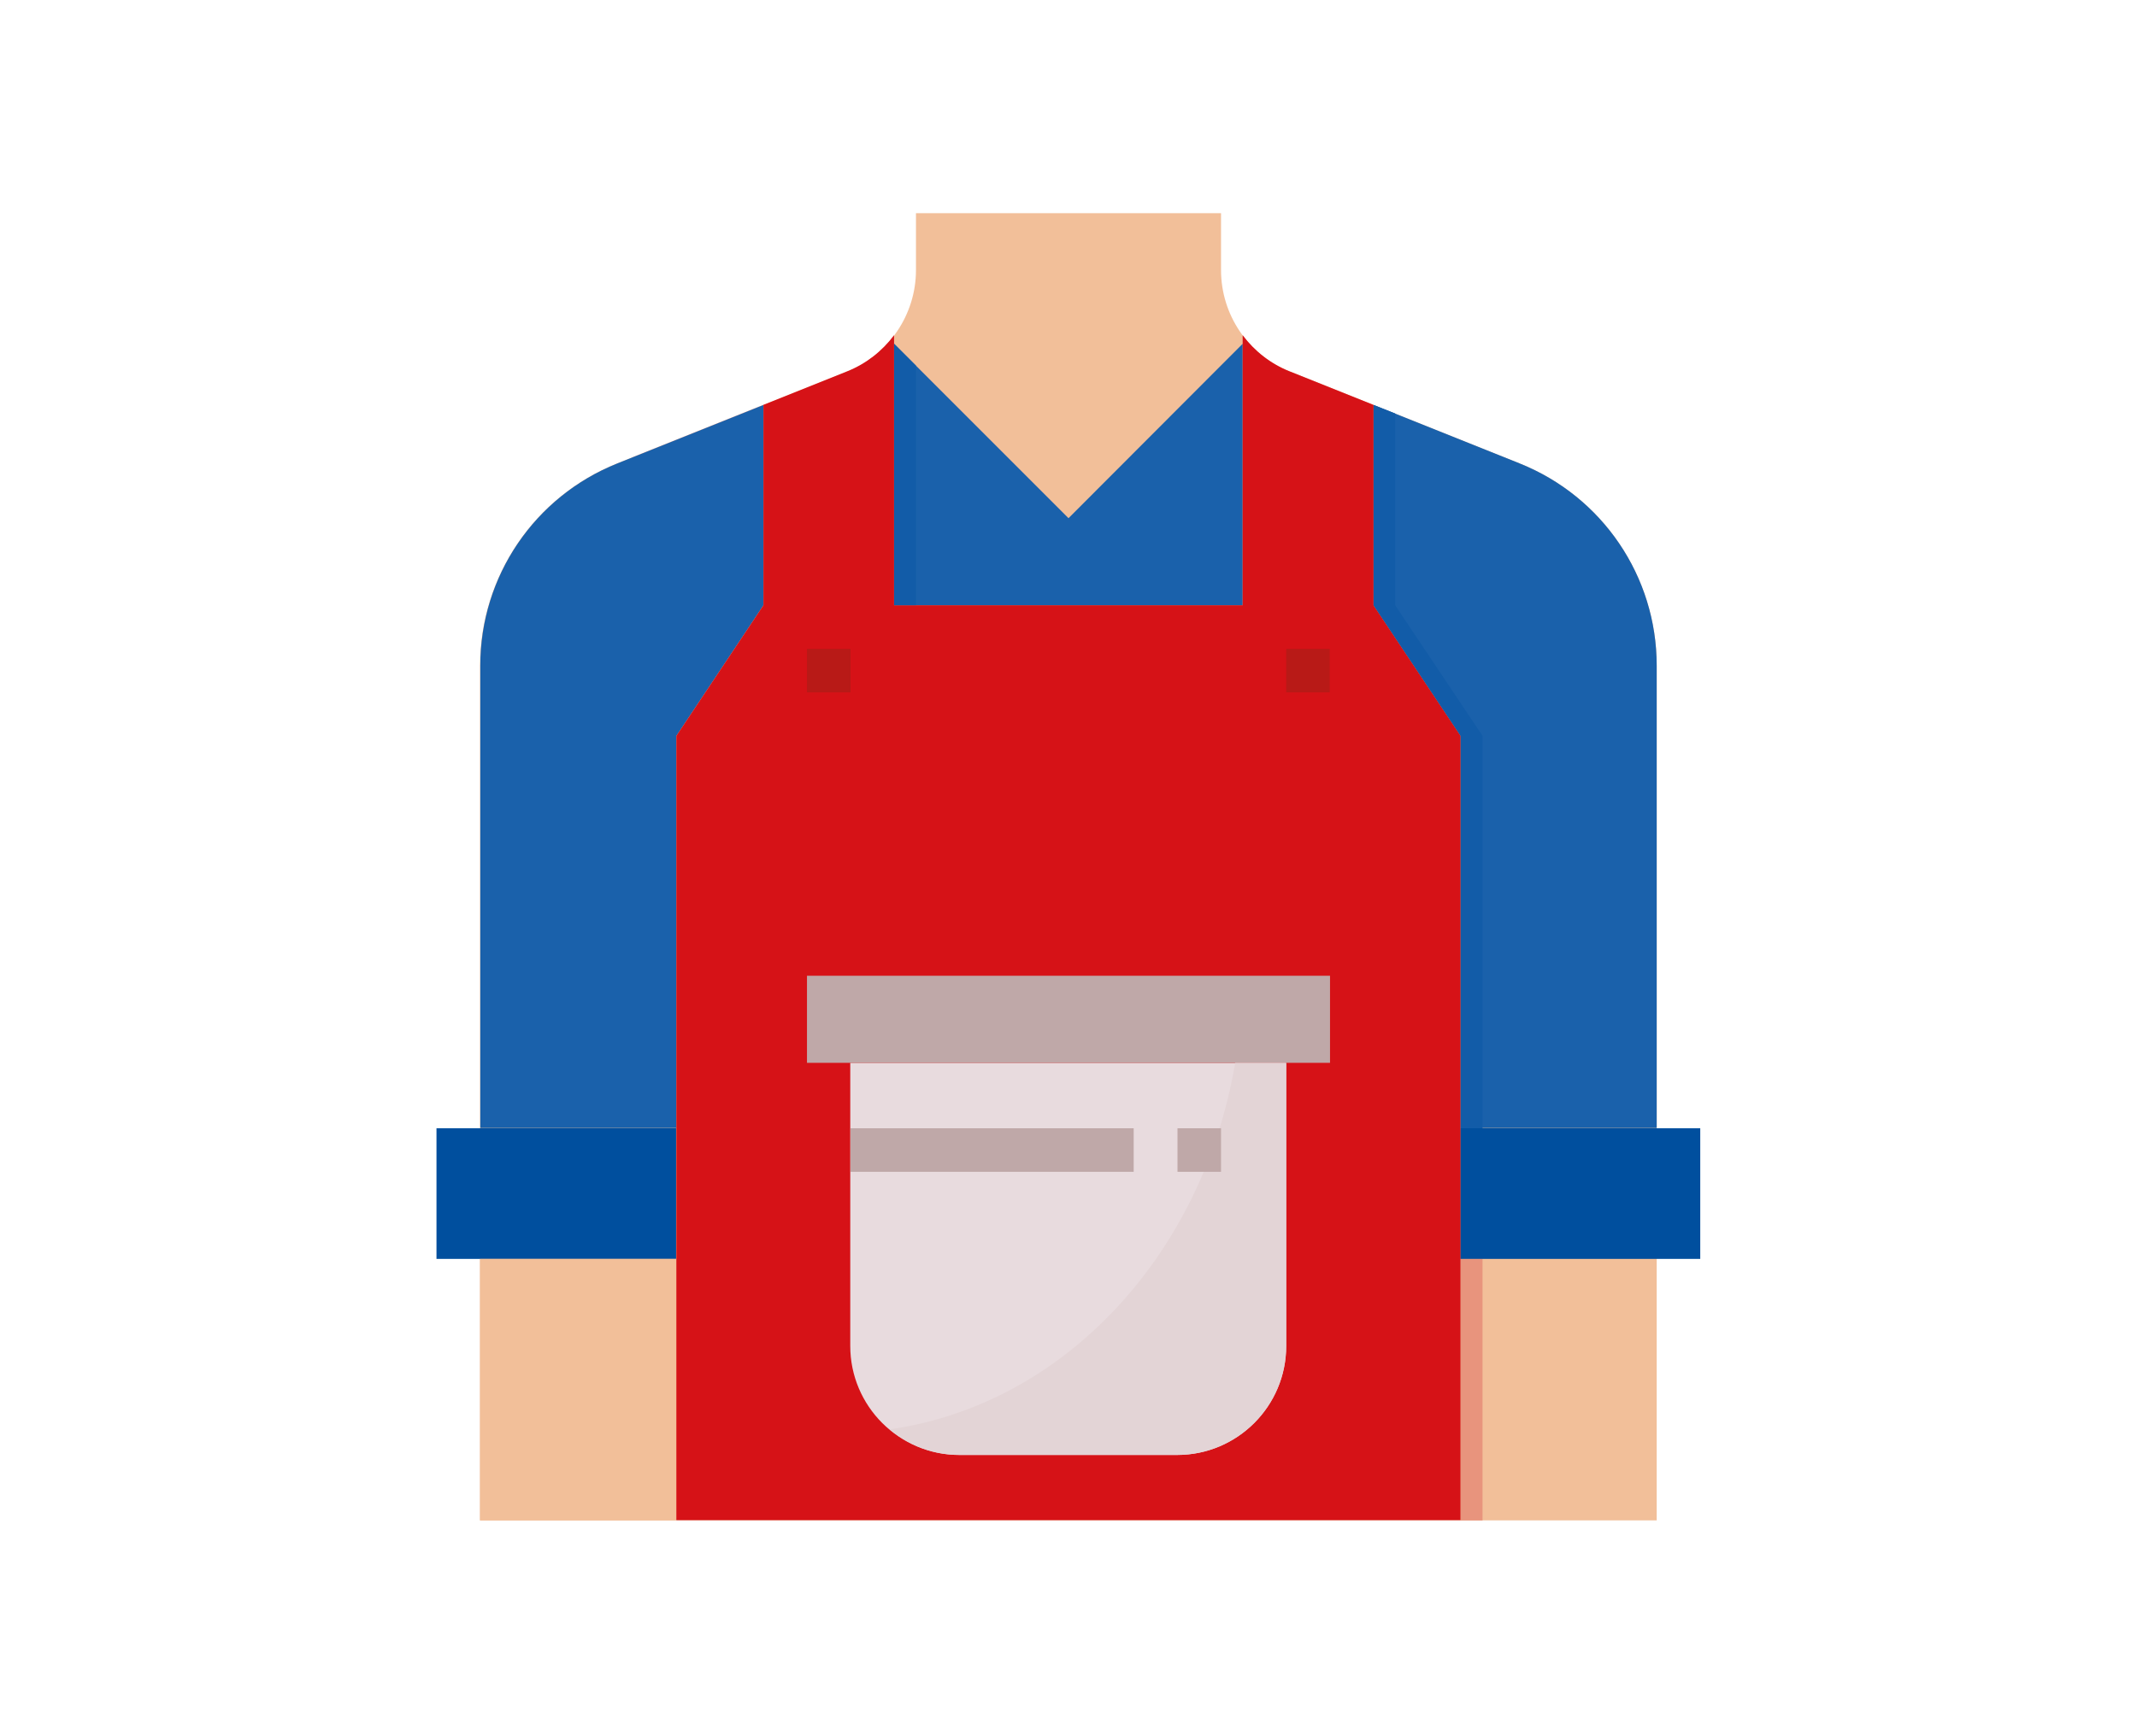 <?xml version="1.0" encoding="utf-8"?>
<!-- Generator: Adobe Illustrator 25.0.1, SVG Export Plug-In . SVG Version: 6.00 Build 0)  -->
<svg version="1.1" xmlns="http://www.w3.org/2000/svg" xmlns:xlink="http://www.w3.org/1999/xlink" x="0px" y="0px"
	 viewBox="0 0 800 650" style="enable-background:new 0 0 800 650;" xml:space="preserve">
<style type="text/css">
	.st0{display:none;}
	.st1{display:inline;fill:#F8A800;}
	.st2{display:inline;}
	.st3{fill:#6F4E00;}
	.st4{fill:#D3C2C3;}
	.st5{fill:#D51317;}
	.st6{fill:#B71918;}
	.st7{fill:#FFFFFF;}
	.st8{fill:#004F9F;}
	.st9{fill:#164194;}
	.st10{fill:#596C76;}
	.st11{fill:#465A61;}
	.st12{fill:#1961AC;}
	.st13{fill:#BFA9A8;}
	.st14{fill:#FFCC5A;}
	.st15{fill:#F451A3;}
	.st16{fill:#00BDF2;}
	.st17{fill:#E6E9ED;}
	.st18{fill:#434A54;}
	.st19{fill:#D4C2C2;}
	.st20{fill:#BFA8A8;}
	.st21{fill:#1A61AB;}
	.st22{fill:#004F9E;}
	.st23{fill:#D61217;}
	.st24{fill:#B81A17;}
	.st25{fill:#C41A1C;}
	.st26{fill:#596B75;}
	.st27{fill:#F5F5F5;}
	.st28{fill:#E5E5E5;}
	.st29{fill:#FC6370;}
	.st30{fill:#FFC782;}
	.st31{fill:#94DEB8;}
	.st32{fill:#F7F2F2;}
	.st33{fill:#FFF5F2;}
	.st34{fill:#F0E3DE;}
	.st35{fill:#E0D4CF;}
	.st36{fill:#EDEDED;}
	.st37{fill:#617D8C;}
	.st38{fill:#CFD9DB;}
	.st39{fill:#E84F36;}
	.st40{fill:#E53324;}
	.st41{fill:#5487C7;}
	.st42{fill:#3873BA;}
	.st43{fill:#F2E8ED;}
	.st44{fill:#E8DBDE;}
	.st45{fill:#EDFAFF;}
	.st46{fill:#D1EBFF;}
	.st47{fill:#2B3D4F;}
	.st48{fill:#E0EBF0;}
	.st49{fill:#FFF5F5;}
	.st50{clip-path:url(#SVGID_2_);fill:#1A61AB;}
	.st51{clip-path:url(#SVGID_2_);fill:#D61217;}
	.st52{clip-path:url(#SVGID_2_);fill:#D4C2C2;}
	.st53{fill:#EBE5DE;}
	.st54{fill:#E32929;}
	.st55{fill:#E3E3E3;}
	.st56{fill:#595959;}
	.st57{fill:#CFCFCF;}
	.st58{fill:#E5E8E8;}
	.st59{fill:#D1CCCC;}
	.st60{fill:#949499;}
	.st61{fill:#F2F2F2;}
	.st62{fill:#CFBFBF;}
	.st63{fill:#AD9C99;}
	.st64{fill:#3D99E3;}
	.st65{fill:#F2BF99;}
	.st66{fill:#E3D4D6;}
	.st67{fill:#125CA8;}
	.st68{fill:#942640;}
	.st69{fill:#E8947D;}
	.st70{fill:#A89E9C;}
</style>
<g id="FOND_BLANC_1_" class="st0">
	<rect y="0.1" class="st1" width="800" height="650"/>
	<rect x="2.7" y="0.1" class="st1" width="800" height="650"/>
</g>
<g id="REPERES_1_" class="st0">
	<g class="st2">
		<rect y="570" class="st3" width="800" height="80"/>
		<rect class="st3" width="800" height="80"/>
		<rect x="0" y="-1" class="st3" width="80" height="650"/>
		<rect x="720" y="-1" class="st3" width="80" height="650"/>
	</g>
</g>
<g id="ICONES_1_">
	<g>
		<g>
			<path class="st65" d="M620.2,569.2v-320c0-33.4-20.3-63.3-51.3-75.7L482.7,139c-15.5-6.2-25.6-21.2-25.6-37.9V79.8H342.9v21.3
				c0,16.7-10.2,31.7-25.6,37.9L231,173.5c-31,12.4-51.3,42.4-51.3,75.7v320H620.2z"/>
		</g>
		<rect x="163.4" y="422.4" class="st22" width="89.7" height="48.9"/>
		<g>
			<path class="st21" d="M285.8,151.6v75l-32.6,48.9v146.8h-73.4V249.2c0-33.4,20.3-63.3,51.3-75.7L285.8,151.6z"/>
		</g>
		<rect x="546.8" y="422.4" class="st22" width="89.7" height="48.9"/>
		<g>
			<path class="st21" d="M514.2,151.6v75l32.6,48.9v146.8h73.4V249.2c0-33.4-20.3-63.3-51.3-75.7L514.2,151.6z"/>
		</g>
		<rect x="179.7" y="471.3" class="st65" width="73.4" height="97.9"/>
		<polygon class="st21" points="334.7,128.7 400,194 465.2,128.7 465.2,226.6 334.7,226.6 		"/>
		<g>
			<path class="st23" d="M514.2,151.6l54.8,21.9L482.7,139c-7-2.8-13-7.5-17.5-13.5v101.1H334.7V125.5c-4.5,6-10.5,10.7-17.5,13.5
				L231,173.5l54.8-21.9v75l-32.6,48.9v293.6h293.6V275.5l-32.6-48.9V151.6z"/>
			<path class="st44" d="M318.4,397.9h163.1v106c0,22.5-18.3,40.8-40.8,40.8h-81.6c-22.5,0-40.8-18.3-40.8-40.8V397.9z"/>
		</g>
		<rect x="302.1" y="365.3" class="st20" width="195.8" height="32.6"/>
		<g>
			<path class="st66" d="M481.5,397.9h-19.1c-12.2,72.1-64.3,128-129.3,137.2c7.3,6.2,16.5,9.6,26,9.6h0h81.6
				c22.5,0,40.8-18.3,40.8-40.8L481.5,397.9"/>
		</g>
		<rect x="546.8" y="422.4" class="st22" width="8.2" height="48.9"/>
		<polyline class="st67" points="514.2,151.6 514.2,226.6 546.8,275.5 546.8,422.4 555,422.4 555,275.5 522.3,226.6 522.3,154.8 
			514.2,151.6 		"/>
		<rect x="518.3" y="148.8" class="st68" width="0" height="8.8"/>
		<rect x="546.8" y="471.3" class="st69" width="8.2" height="97.9"/>
		<rect x="338.8" y="127" class="st70" width="0" height="11.5"/>
		<polygon class="st67" points="334.7,128.7 334.7,226.6 342.9,226.6 342.9,136.9 		"/>
		<rect x="302.1" y="242.9" class="st24" width="16.3" height="16.3"/>
		<rect x="481.5" y="242.9" class="st24" width="16.3" height="16.3"/>
		<rect x="440.8" y="422.4" class="st20" width="16.3" height="16.3"/>
		<rect x="318.4" y="422.4" class="st20" width="106" height="16.3"/>
	</g>
</g>
</svg>
